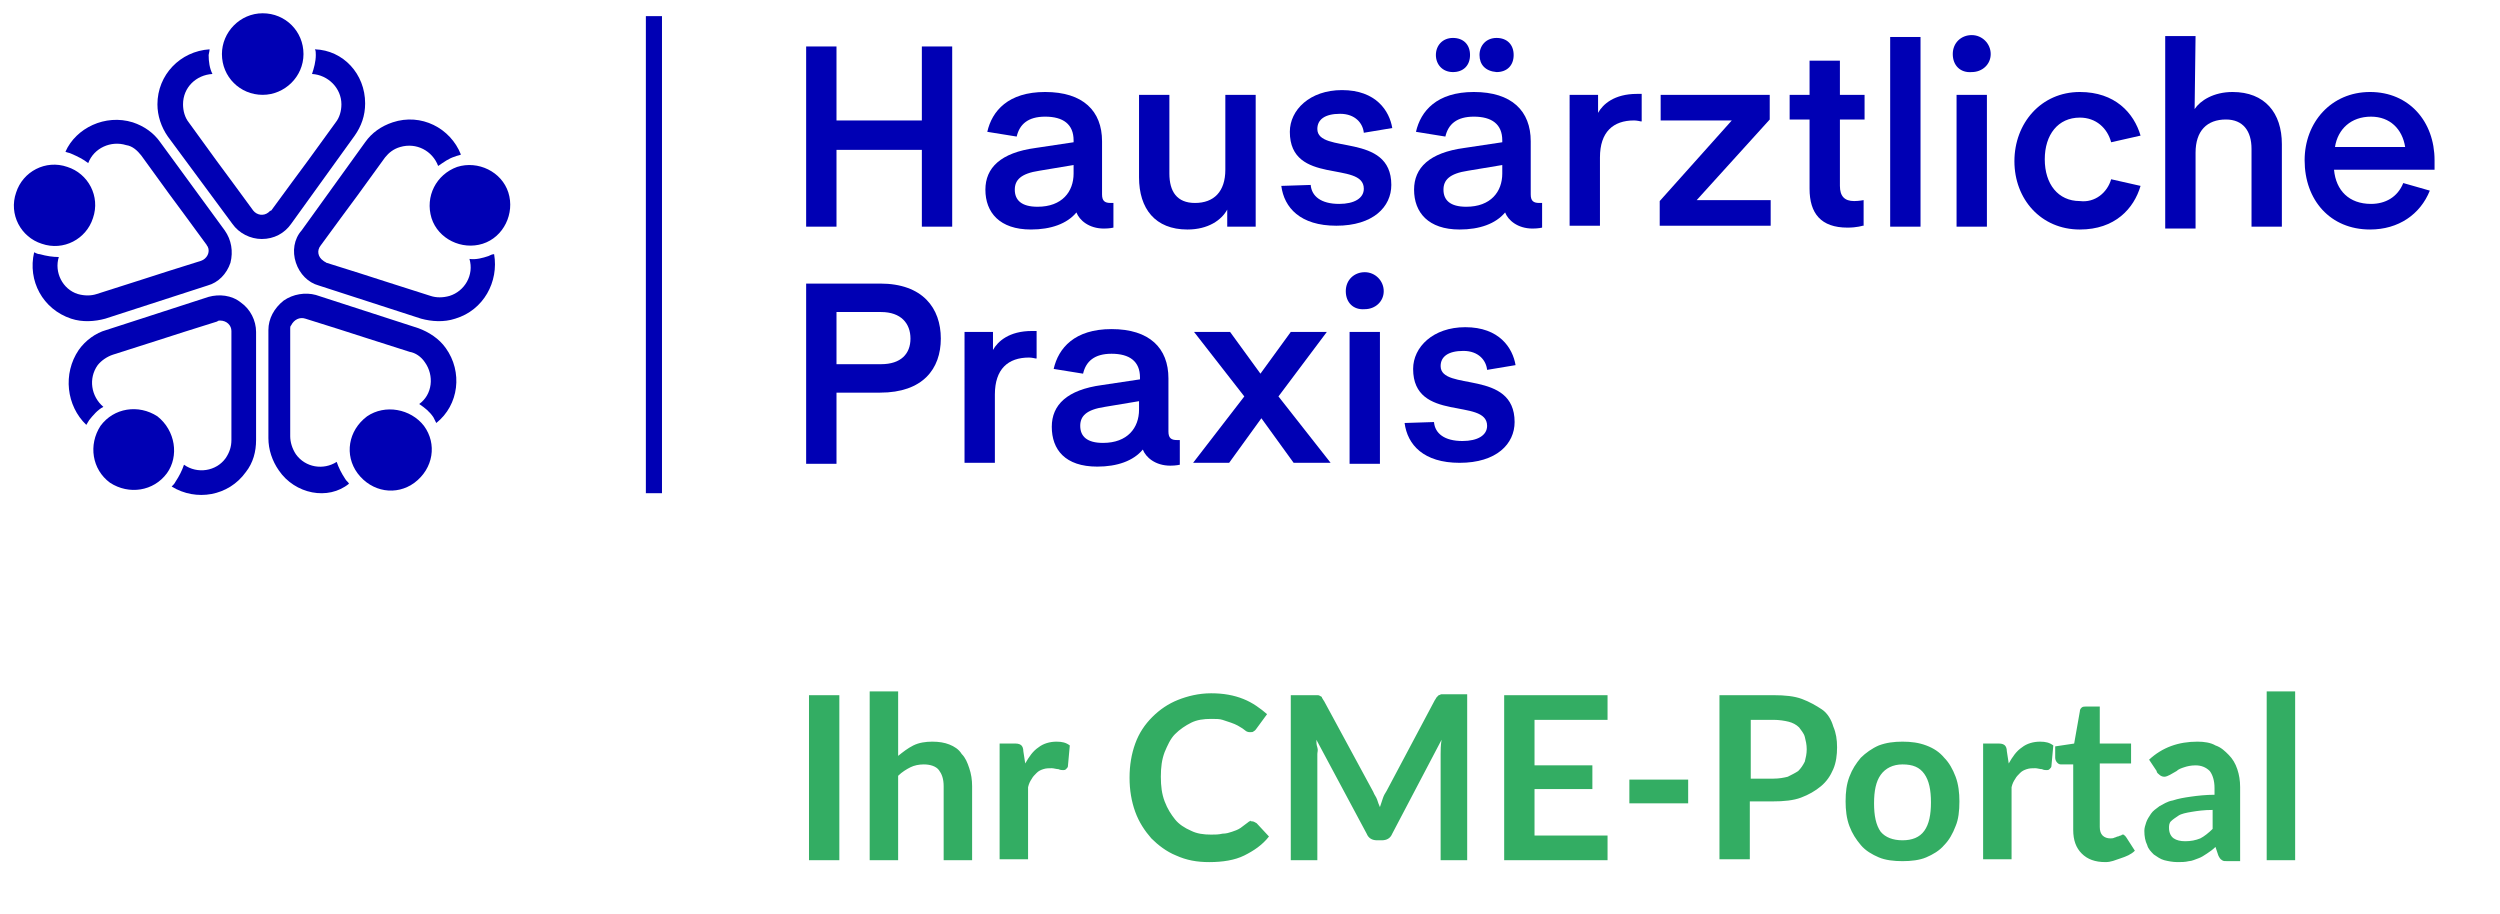 <?xml version="1.0" encoding="utf-8"?>
<!-- Generator: Adobe Illustrator 27.8.0, SVG Export Plug-In . SVG Version: 6.00 Build 0)  -->
<svg version="1.1" id="Ebene_1" xmlns="http://www.w3.org/2000/svg" xmlns:xlink="http://www.w3.org/1999/xlink" x="0px" y="0px"
	 viewBox="0 0 263.6 96.4" style="enable-background:new 0 0 263.6 96.4;" xml:space="preserve">
<style type="text/css">
	.st0{fill:#0000B4;}
	.st1{fill:#33AD63;}
</style>
<path class="st0" d="M23.4,5.7c0-2.3,1.9-4.3,4.3-4.3s4.3,1.9,4.3,4.3S30,10,27.7,10C25.3,10,23.4,8.1,23.4,5.7z"/>
<path class="st0" d="M38.5,10.9c0,1.3-0.4,2.4-1.1,3.4l-6.7,9.3c-0.7,1-1.8,1.6-3.1,1.6c-1.2,0-2.4-0.6-3.1-1.6l-6.8-9.2
	c-0.7-1-1.1-2.2-1.1-3.4c0-3.1,2.4-5.6,5.5-5.8c0,0.2-0.1,0.5-0.1,0.6c0,0.7,0.1,1.4,0.4,2c-1.7,0.1-3.1,1.4-3.1,3.2
	c0,0.7,0.2,1.4,0.6,1.9l2.9,4l1.7,2.3l2.2,3c0.4,0.5,1.1,0.6,1.6,0.2c0.1-0.1,0.2-0.2,0.3-0.2l2.2-3l1.7-2.3l2.9-4
	c0.4-0.5,0.6-1.2,0.6-1.9c0-1.7-1.4-3.1-3.1-3.2c0.2-0.6,0.4-1.3,0.4-2c0-0.2,0-0.5-0.1-0.6C36.2,5.3,38.5,7.8,38.5,10.9z"/>
<path class="st0" d="M4.4,25.7c-2.2-0.7-3.5-3.1-2.7-5.4c0.7-2.2,3.1-3.5,5.4-2.7c2.2,0.7,3.5,3.1,2.7,5.4
	C9.1,25.2,6.7,26.5,4.4,25.7z"/>
<path class="st0" d="M14,12.9c1.2,0.4,2.2,1.1,2.9,2.1l6.8,9.3c0.7,1,0.9,2.2,0.6,3.4c-0.4,1.2-1.3,2.1-2.4,2.4l-10.8,3.5
	c-1.1,0.3-2.4,0.4-3.6,0c-3-1-4.6-4-3.9-7c0.2,0.1,0.4,0.2,0.6,0.2c0.7,0.2,1.4,0.3,2,0.3c-0.5,1.6,0.4,3.4,2,3.9
	c0.7,0.2,1.4,0.2,2,0l4.7-1.5l2.8-0.9l3.5-1.1c0.6-0.2,1-0.9,0.7-1.5c-0.1-0.1-0.1-0.2-0.2-0.3l-2.2-3l-1.7-2.3l-2.9-4
	c-0.4-0.5-0.9-1-1.6-1.1c-1.6-0.5-3.4,0.3-4,1.9c-0.5-0.4-1.1-0.7-1.8-1c-0.2-0.1-0.4-0.1-0.6-0.2C8,13.5,11.1,12,14,12.9z"/>
<path class="st0" d="M17.6,49.9c-1.4,1.9-4,2.3-6,1c-1.9-1.4-2.3-4-1-6c1.4-1.9,4-2.3,6-1C18.5,45.4,18.9,48.1,17.6,49.9z"/>
<path class="st0" d="M8.3,36.9c0.7-1,1.8-1.8,2.9-2.1l10.8-3.5c1.1-0.3,2.4-0.2,3.4,0.6c1,0.7,1.6,1.9,1.6,3.1v11.4
	c0,1.2-0.3,2.4-1.1,3.4c-1.8,2.5-5.2,3.1-7.8,1.5c0.2-0.2,0.3-0.3,0.4-0.5c0.4-0.6,0.7-1.2,0.9-1.8c1.4,1,3.4,0.7,4.4-0.7
	c0.4-0.6,0.6-1.2,0.6-1.9v-4.9v-3v-3.6c0-0.6-0.5-1.1-1.2-1.1c-0.1,0-0.2,0-0.3,0.1l-3.5,1.1l-2.8,0.9l-4.7,1.5
	c-0.6,0.2-1.2,0.6-1.6,1.1c-1,1.4-0.7,3.3,0.6,4.4c-0.6,0.3-1.1,0.9-1.5,1.4c-0.1,0.2-0.2,0.3-0.3,0.5C7,42.8,6.6,39.4,8.3,36.9z"/>
<path class="st0" d="M44.7,44.9c1.4,1.9,1,4.5-1,6c-1.9,1.4-4.5,1-6-1c-1.4-1.9-1-4.5,1-6C40.6,42.6,43.3,43.1,44.7,44.9z"/>
<path class="st0" d="M29.4,49.6c-0.7-1-1.1-2.2-1.1-3.4V34.8c0-1.2,0.6-2.3,1.6-3.1c1-0.7,2.3-0.9,3.4-0.6l10.8,3.5
	c1.1,0.4,2.2,1.1,2.9,2.1c1.8,2.5,1.4,6-1,7.9c-0.1-0.2-0.2-0.4-0.3-0.6c-0.4-0.6-0.9-1-1.5-1.4c1.4-1,1.6-3,0.6-4.4
	c-0.4-0.6-1-1-1.6-1.1l-4.7-1.5l-2.8-0.9l-3.5-1.1c-0.6-0.2-1.2,0.1-1.5,0.7c-0.1,0.1-0.1,0.2-0.1,0.3v3.6v2.9v4.9
	c0,0.6,0.2,1.3,0.6,1.9c1,1.4,2.9,1.7,4.3,0.8c0.2,0.6,0.5,1.2,0.9,1.8c0.1,0.2,0.3,0.3,0.4,0.5C34.6,52.8,31.1,52.1,29.4,49.6z"/>
<path class="st0" d="M48.2,17.6c2.2-0.7,4.7,0.5,5.4,2.7c0.7,2.2-0.5,4.7-2.7,5.4c-2.2,0.7-4.7-0.5-5.4-2.7
	C44.8,20.7,46,18.4,48.2,17.6z"/>
<path class="st0" d="M48,33.6c-1.2,0.4-2.5,0.3-3.6,0l-10.8-3.5c-1.1-0.3-2-1.2-2.4-2.4c-0.4-1.2-0.2-2.5,0.6-3.4l6.7-9.3
	c0.7-1,1.7-1.7,2.9-2.1c3-1,6.1,0.6,7.2,3.4c-0.2,0.1-0.4,0.1-0.6,0.2c-0.7,0.2-1.2,0.6-1.8,1c-0.6-1.6-2.3-2.5-4-2
	c-0.7,0.2-1.2,0.6-1.6,1.1l-2.9,4l-1.7,2.3l-2.2,3c-0.4,0.5-0.3,1.2,0.3,1.6c0.1,0.1,0.2,0.1,0.3,0.2l3.5,1.1l2.8,0.9l4.7,1.5
	c0.6,0.2,1.3,0.2,2,0c1.6-0.5,2.6-2.2,2.1-3.9c0.7,0.1,1.4-0.1,2-0.3c0.2-0.1,0.4-0.2,0.6-0.2C52.6,29.7,51,32.7,48,33.6z"/>
<path class="st0" d="M69.8,1.7h-1.7V52h1.7V1.7z"/>
<path class="st0" d="M100.4,23.9h-3.2v-8.1h-9v8.1H85v-19h3.2v7.8h9V4.9h3.2V23.9z"/>
<path class="st0" d="M103.9,20c0-2.3,1.6-3.9,5.3-4.4l4-0.6v-0.2c0-1.7-1.1-2.5-3-2.5c-1.8,0-2.7,0.8-3,2.1l-3.1-0.5
	c0.5-2.2,2.2-4.2,6.1-4.2c4,0,6,2,6,5.2v5.6c0,0.7,0.3,0.9,0.9,0.9c0.1,0,0.3,0,0.3,0v2.6c0,0-0.4,0.1-1,0.1c-1.6,0-2.6-0.9-2.9-1.7
	c-1,1.2-2.7,1.8-4.8,1.8C105.4,24.2,103.9,22.4,103.9,20z M109.6,18c-2,0.3-2.6,1-2.6,2c0,1.1,0.7,1.8,2.4,1.8
	c2.6,0,3.8-1.6,3.8-3.5v-0.9L109.6,18z"/>
<path class="st0" d="M129.2,10h3.2v13.9h-3v-1.8c-0.6,1.1-2,2.1-4.2,2.1c-3.4,0-5.1-2.2-5.1-5.5V10h3.2v8.3c0,1.9,0.8,3.1,2.7,3.1
	c2,0,3.2-1.2,3.2-3.5L129.2,10L129.2,10z"/>
<path class="st0" d="M138.2,19.5c0.1,1.2,1.1,2,3,2c1.6,0,2.6-0.6,2.6-1.6c0-3-7.8-0.3-7.8-6c0-2.3,2.1-4.4,5.5-4.4
	c3.6,0,5,2.2,5.3,4l-3,0.5c-0.1-1-0.9-2-2.5-2c-1.6,0-2.4,0.6-2.4,1.6c0,2.7,7.8,0.3,7.8,5.9c0,2.3-1.9,4.3-5.8,4.3
	c-3.8,0-5.5-1.9-5.8-4.2L138.2,19.5z"/>
<path class="st0" d="M149.1,20c0-2.3,1.6-3.9,5.3-4.4l4-0.6v-0.2c0-1.7-1.1-2.5-3-2.5c-1.8,0-2.7,0.8-3,2.1l-3.1-0.5
	c0.5-2.2,2.2-4.2,6.1-4.2c4,0,6,2,6,5.2v5.6c0,0.7,0.3,0.9,0.9,0.9c0.1,0,0.3,0,0.3,0v2.6c0,0-0.4,0.1-1,0.1c-1.6,0-2.6-0.9-2.9-1.7
	c-1,1.2-2.7,1.8-4.8,1.8C150.6,24.2,149.1,22.4,149.1,20z M151.4,5.8c0-1,0.7-1.8,1.8-1.8s1.8,0.7,1.8,1.8s-0.7,1.8-1.8,1.8
	S151.4,6.8,151.4,5.8z M154.8,18c-2,0.3-2.6,1-2.6,2c0,1.1,0.7,1.8,2.4,1.8c2.6,0,3.8-1.6,3.8-3.5v-0.9L154.8,18z M156,5.8
	c0-1,0.7-1.8,1.8-1.8s1.8,0.7,1.8,1.8s-0.7,1.8-1.8,1.8C156.6,7.5,156,6.8,156,5.8z"/>
<path class="st0" d="M173,12.8c0,0-0.4-0.1-0.7-0.1c-2.2,0-3.6,1.2-3.6,3.9v7.2h-3.2V10h3v1.9c0.5-0.9,1.7-2,4.1-2
	c0.1,0,0.5,0,0.5,0V12.8z"/>
<path class="st0" d="M178.9,21.1h7.8v2.7H175v-2.6l7.6-8.5h-7.5V10h11.5v2.6L178.9,21.1z"/>
<path class="st0" d="M196.4,23.8c0,0-0.6,0.2-1.6,0.2c-2.8,0-4-1.5-4-4.1v-7.3h-2.1V10h2.1V6.4h3.2V10h2.6v2.6h-2.6v7
	c0,1.1,0.5,1.6,1.5,1.6c0.5,0,1-0.1,1-0.1V23.8z"/>
<path class="st0" d="M199.3,23.9v-20h3.2v20L199.3,23.9L199.3,23.9z"/>
<path class="st0" d="M205.9,5.7c0-1.2,0.9-2,2-2c1.1,0,2,0.9,2,2c0,1.1-0.9,1.9-2,1.9C206.7,7.7,205.9,6.9,205.9,5.7z M206.3,10h3.2
	v13.9h-3.2V10z"/>
<path class="st0" d="M222.6,18.9l3.1,0.7c-0.7,2.4-2.7,4.6-6.4,4.6c-4.1,0-6.9-3.2-6.9-7.2c0-4,2.8-7.3,6.9-7.3
	c3.7,0,5.7,2.2,6.4,4.6l-3.1,0.7c-0.4-1.5-1.6-2.6-3.3-2.6c-2.3,0-3.7,1.8-3.7,4.4c0,2.6,1.4,4.4,3.7,4.4
	C220.9,21.4,222.2,20.3,222.6,18.9z"/>
<path class="st0" d="M231.4,11.5c0.6-0.9,2-1.8,4-1.8c3.4,0,5.2,2.2,5.2,5.5v8.7h-3.2v-8.2c0-1.9-0.9-3.1-2.7-3.1
	c-2,0-3.2,1.2-3.2,3.5v8h-3.2V3.8h3.2L231.4,11.5L231.4,11.5z"/>
<path class="st0" d="M256.2,20.1c-1,2.5-3.3,4.1-6.3,4.1c-4.2,0-6.9-3.1-6.9-7.3c0-4,2.8-7.2,6.9-7.2c4.1,0,6.8,3.1,6.8,7.2
	c0,0.5,0,1,0,1h-10.6c0.2,2.2,1.6,3.6,3.9,3.6c1.5,0,2.8-0.7,3.4-2.2L256.2,20.1z M246.2,15.5h7.4c-0.3-1.9-1.6-3.2-3.6-3.2
	C247.9,12.3,246.5,13.6,246.2,15.5z"/>
<path class="st0" d="M88.2,48.9H85v-19h7.8c4.5,0,6.4,2.6,6.4,5.8s-1.9,5.7-6.4,5.7h-4.6V48.9z M92.9,38.4c2.1,0,3.1-1.1,3.1-2.7
	c0-1.6-1-2.8-3.1-2.8h-4.7v5.5H92.9z"/>
<path class="st0" d="M109.2,37.8c0,0-0.4-0.1-0.7-0.1c-2.2,0-3.6,1.2-3.6,3.9v7.2h-3.2V35h3v1.9c0.5-0.9,1.7-2,4.1-2
	c0.1,0,0.5,0,0.5,0V37.8z"/>
<path class="st0" d="M110.9,45c0-2.3,1.6-3.9,5.3-4.4l4-0.6v-0.2c0-1.7-1.1-2.5-3-2.5c-1.8,0-2.7,0.8-3,2.1l-3.1-0.5
	c0.5-2.2,2.2-4.2,6.1-4.2c4,0,6,2,6,5.2v5.6c0,0.7,0.3,0.9,0.9,0.9c0.1,0,0.3,0,0.3,0v2.6c0,0-0.4,0.1-1,0.1c-1.6,0-2.6-0.9-2.9-1.7
	c-1,1.2-2.7,1.8-4.8,1.8C112.3,49.2,110.9,47.4,110.9,45z M116.5,42.9c-2,0.3-2.6,1-2.6,2c0,1.1,0.7,1.8,2.4,1.8
	c2.6,0,3.8-1.6,3.8-3.5v-0.9L116.5,42.9z"/>
<path class="st0" d="M134.8,41.8l5.5,7h-3.9l-3.4-4.7l-3.4,4.7h-3.8l5.4-7l-5.3-6.8h3.8l3.2,4.4l3.2-4.4h3.8L134.8,41.8z"/>
<path class="st0" d="M141.9,30.7c0-1.2,0.9-2,2-2c1.1,0,2,0.9,2,2c0,1.1-0.9,1.9-2,1.9C142.7,32.7,141.9,31.9,141.9,30.7z M142.3,35
	h3.2v13.9h-3.2V35z"/>
<path class="st0" d="M151.2,44.5c0.1,1.2,1.1,2,3,2c1.6,0,2.6-0.6,2.6-1.6c0-3-7.8-0.3-7.8-6c0-2.3,2.1-4.4,5.5-4.4
	c3.6,0,5,2.2,5.3,4l-3,0.5c-0.1-1-0.9-2-2.5-2s-2.4,0.6-2.4,1.6c0,2.7,7.8,0.3,7.8,5.9c0,2.3-1.9,4.3-5.8,4.3
	c-3.8,0-5.5-1.9-5.8-4.2L151.2,44.5z"/>
<path class="st1" d="M88.5,90.7h-3.2V73.3h3.2V90.7z M94.7,79.7c0.5-0.4,1-0.8,1.6-1.1c0.6-0.3,1.3-0.4,2-0.4c0.7,0,1.3,0.1,1.8,0.3
	c0.5,0.2,1,0.5,1.3,1c0.4,0.4,0.6,0.9,0.8,1.5c0.2,0.6,0.3,1.2,0.3,1.9v7.8h-3v-7.8c0-0.8-0.2-1.3-0.5-1.7c-0.3-0.4-0.9-0.6-1.6-0.6
	c-0.5,0-1,0.1-1.4,0.3c-0.4,0.2-0.9,0.5-1.3,0.9v8.9h-3V72.9h3V79.7z M108.1,80.5c0.4-0.7,0.8-1.3,1.4-1.7c0.5-0.4,1.2-0.6,1.9-0.6
	c0.6,0,1,0.1,1.4,0.4l-0.2,2.2c0,0.1-0.1,0.2-0.2,0.3c-0.1,0.1-0.2,0.1-0.3,0.1c-0.1,0-0.3,0-0.5-0.1c-0.2,0-0.5-0.1-0.7-0.1
	c-0.3,0-0.6,0-0.9,0.1c-0.3,0.1-0.5,0.2-0.7,0.4c-0.2,0.2-0.4,0.4-0.5,0.6c-0.2,0.3-0.3,0.5-0.4,0.9v7.6h-3V78.4h1.7
	c0.3,0,0.5,0.1,0.6,0.2c0.1,0.1,0.2,0.3,0.2,0.6L108.1,80.5z M132,86.6c0.2,0,0.3,0.1,0.5,0.2l1.3,1.4c-0.7,0.9-1.6,1.5-2.6,2
	c-1,0.5-2.3,0.7-3.7,0.7c-1.3,0-2.4-0.2-3.5-0.7c-1-0.4-1.9-1.1-2.6-1.8c-0.7-0.8-1.3-1.7-1.7-2.8c-0.4-1.1-0.6-2.3-0.6-3.6
	c0-1.3,0.2-2.5,0.6-3.6c0.4-1.1,1-2,1.8-2.8c0.8-0.8,1.7-1.4,2.7-1.8c1-0.4,2.2-0.7,3.5-0.7c1.3,0,2.4,0.2,3.4,0.6
	c1,0.4,1.8,1,2.5,1.6l-1.1,1.5c-0.1,0.1-0.1,0.2-0.3,0.3c-0.1,0.1-0.2,0.1-0.4,0.1c-0.1,0-0.2,0-0.4-0.1c-0.1-0.1-0.3-0.2-0.4-0.3
	c-0.2-0.1-0.3-0.2-0.5-0.3s-0.4-0.2-0.7-0.3c-0.3-0.1-0.6-0.2-0.9-0.3c-0.3-0.1-0.7-0.1-1.2-0.1c-0.8,0-1.5,0.1-2.1,0.4
	c-0.6,0.3-1.2,0.7-1.7,1.2c-0.5,0.5-0.8,1.2-1.1,1.9c-0.3,0.8-0.4,1.6-0.4,2.6c0,1,0.1,1.8,0.4,2.6c0.3,0.8,0.7,1.4,1.1,1.9
	s1,0.9,1.7,1.2c0.6,0.3,1.3,0.4,2.1,0.4c0.4,0,0.8,0,1.2-0.1c0.4,0,0.7-0.1,1-0.2c0.3-0.1,0.6-0.2,0.9-0.4c0.3-0.2,0.5-0.4,0.8-0.6
	c0.1-0.1,0.2-0.1,0.3-0.2C131.8,86.6,131.9,86.6,132,86.6z M154.7,73.3v17.4h-2.8V79.5c0-0.4,0-0.9,0.1-1.5l-5.2,9.9
	c-0.2,0.5-0.6,0.7-1.1,0.7h-0.5c-0.5,0-0.9-0.2-1.1-0.7l-5.3-9.9c0,0.3,0,0.5,0.1,0.8s0,0.5,0,0.7v11.2h-2.8V73.3h2.4
	c0.1,0,0.3,0,0.4,0c0.1,0,0.2,0,0.3,0.1c0.1,0,0.2,0.1,0.2,0.2c0.1,0.1,0.1,0.2,0.2,0.3l5.2,9.6c0.1,0.3,0.3,0.5,0.4,0.8
	c0.1,0.3,0.2,0.6,0.3,0.8c0.1-0.3,0.2-0.6,0.3-0.9c0.1-0.3,0.2-0.5,0.4-0.8l5.1-9.6c0.1-0.1,0.1-0.2,0.2-0.3
	c0.1-0.1,0.1-0.1,0.2-0.2c0.1,0,0.2-0.1,0.3-0.1c0.1,0,0.2,0,0.4,0H154.7z M161.8,75.9v4.8h6.1v2.5h-6.1v4.9h7.7v2.6h-10.9V73.3
	h10.9v2.6H161.8z M171.8,82.2h6.2v2.5h-6.2V82.2z M187,82.1c0.6,0,1.1-0.1,1.5-0.2c0.4-0.2,0.8-0.4,1.1-0.6c0.3-0.3,0.5-0.6,0.7-1
	c0.1-0.4,0.2-0.8,0.2-1.3c0-0.5-0.1-0.9-0.2-1.3s-0.4-0.7-0.6-1c-0.3-0.3-0.7-0.5-1.1-0.6c-0.4-0.1-1-0.2-1.6-0.2h-2.4v6.2H187z
	 M187,73.3c1.2,0,2.2,0.1,3,0.4c0.8,0.3,1.5,0.7,2.1,1.1s1,1.1,1.2,1.8c0.3,0.7,0.4,1.4,0.4,2.2c0,0.8-0.1,1.6-0.4,2.3
	c-0.3,0.7-0.7,1.3-1.3,1.8c-0.6,0.5-1.3,0.9-2.1,1.2c-0.8,0.3-1.8,0.4-3,0.4h-2.4v6.1h-3.2V73.3H187z M200.6,78.2
	c0.9,0,1.7,0.1,2.5,0.4c0.8,0.3,1.4,0.7,1.9,1.3c0.5,0.5,0.9,1.2,1.2,2c0.3,0.8,0.4,1.7,0.4,2.6c0,1-0.1,1.9-0.4,2.6
	c-0.3,0.8-0.7,1.5-1.2,2c-0.5,0.6-1.2,1-1.9,1.3c-0.7,0.3-1.6,0.4-2.5,0.4c-0.9,0-1.8-0.1-2.5-0.4s-1.4-0.7-1.9-1.3
	c-0.5-0.6-0.9-1.2-1.2-2c-0.3-0.8-0.4-1.7-0.4-2.6c0-1,0.1-1.8,0.4-2.6c0.3-0.8,0.7-1.4,1.2-2c0.5-0.5,1.2-1,1.9-1.3
	C198.9,78.3,199.7,78.2,200.6,78.2z M200.6,88.6c1,0,1.8-0.3,2.3-1c0.5-0.7,0.7-1.7,0.7-3c0-1.3-0.2-2.3-0.7-3c-0.5-0.7-1.2-1-2.3-1
	c-1,0-1.8,0.4-2.3,1.1c-0.5,0.7-0.7,1.7-0.7,3s0.2,2.3,0.7,3C198.8,88.3,199.6,88.6,200.6,88.6z M211.8,80.5
	c0.4-0.7,0.8-1.3,1.4-1.7c0.5-0.4,1.2-0.6,1.9-0.6c0.6,0,1,0.1,1.4,0.4l-0.2,2.2c0,0.1-0.1,0.2-0.2,0.3c-0.1,0.1-0.2,0.1-0.3,0.1
	c-0.1,0-0.3,0-0.5-0.1c-0.2,0-0.5-0.1-0.7-0.1c-0.3,0-0.6,0-0.9,0.1s-0.5,0.2-0.7,0.4c-0.2,0.2-0.4,0.4-0.5,0.6
	c-0.2,0.3-0.3,0.5-0.4,0.9v7.6h-3V78.4h1.7c0.3,0,0.5,0.1,0.6,0.2c0.1,0.1,0.2,0.3,0.2,0.6L211.8,80.5z M222,90.9
	c-1.1,0-1.9-0.3-2.5-0.9c-0.6-0.6-0.9-1.4-0.9-2.5v-6.9h-1.3c-0.2,0-0.3-0.1-0.4-0.2c-0.1-0.1-0.2-0.3-0.2-0.5v-1.2l2-0.3l0.6-3.4
	c0-0.2,0.1-0.3,0.2-0.4c0.1-0.1,0.3-0.1,0.4-0.1h1.5v3.9h3.3v2.1h-3.3v6.7c0,0.4,0.1,0.7,0.3,0.9c0.2,0.2,0.5,0.3,0.8,0.3
	c0.2,0,0.3,0,0.5-0.1c0.1,0,0.2-0.1,0.3-0.1c0.1,0,0.2-0.1,0.3-0.1c0.1,0,0.1-0.1,0.2-0.1c0.1,0,0.2,0,0.2,0.1
	c0.1,0,0.1,0.1,0.2,0.2l0.9,1.4c-0.4,0.4-0.9,0.6-1.5,0.8S222.6,90.9,222,90.9z M233.3,85.4c-0.9,0-1.6,0.1-2.2,0.2
	c-0.6,0.1-1.1,0.2-1.4,0.4s-0.6,0.4-0.8,0.6c-0.2,0.2-0.2,0.5-0.2,0.7c0,0.5,0.2,0.9,0.5,1.1c0.3,0.2,0.7,0.3,1.2,0.3
	c0.6,0,1.1-0.1,1.6-0.3c0.4-0.2,0.9-0.6,1.3-1V85.4z M226.6,80.1c1.4-1.3,3.1-1.9,5.1-1.9c0.7,0,1.4,0.1,1.9,0.4
	c0.6,0.2,1,0.6,1.4,1c0.4,0.4,0.7,0.9,0.9,1.5c0.2,0.6,0.3,1.2,0.3,1.9v7.8h-1.3c-0.3,0-0.5,0-0.6-0.1c-0.2-0.1-0.3-0.3-0.4-0.5
	l-0.3-0.9c-0.3,0.3-0.6,0.5-0.9,0.7c-0.3,0.2-0.6,0.4-0.9,0.5c-0.3,0.1-0.7,0.3-1,0.3c-0.4,0.1-0.8,0.1-1.2,0.1
	c-0.5,0-1-0.1-1.4-0.2c-0.4-0.1-0.8-0.4-1.1-0.6c-0.3-0.3-0.6-0.6-0.7-1c-0.2-0.4-0.3-0.9-0.3-1.5c0-0.3,0.1-0.6,0.2-0.9
	c0.1-0.3,0.3-0.6,0.5-0.9c0.2-0.3,0.5-0.5,0.9-0.8c0.4-0.2,0.8-0.5,1.4-0.6c0.6-0.2,1.2-0.3,1.9-0.4c0.7-0.1,1.6-0.2,2.5-0.2v-0.7
	c0-0.8-0.2-1.4-0.5-1.8c-0.4-0.4-0.9-0.6-1.5-0.6c-0.5,0-0.9,0.1-1.2,0.2c-0.3,0.1-0.6,0.2-0.8,0.4c-0.2,0.1-0.5,0.3-0.7,0.4
	c-0.2,0.1-0.4,0.2-0.6,0.2c-0.2,0-0.4-0.1-0.5-0.2c-0.1-0.1-0.3-0.2-0.3-0.4L226.6,80.1z M242,72.9v17.8h-3V72.9H242z"/>
</svg>
